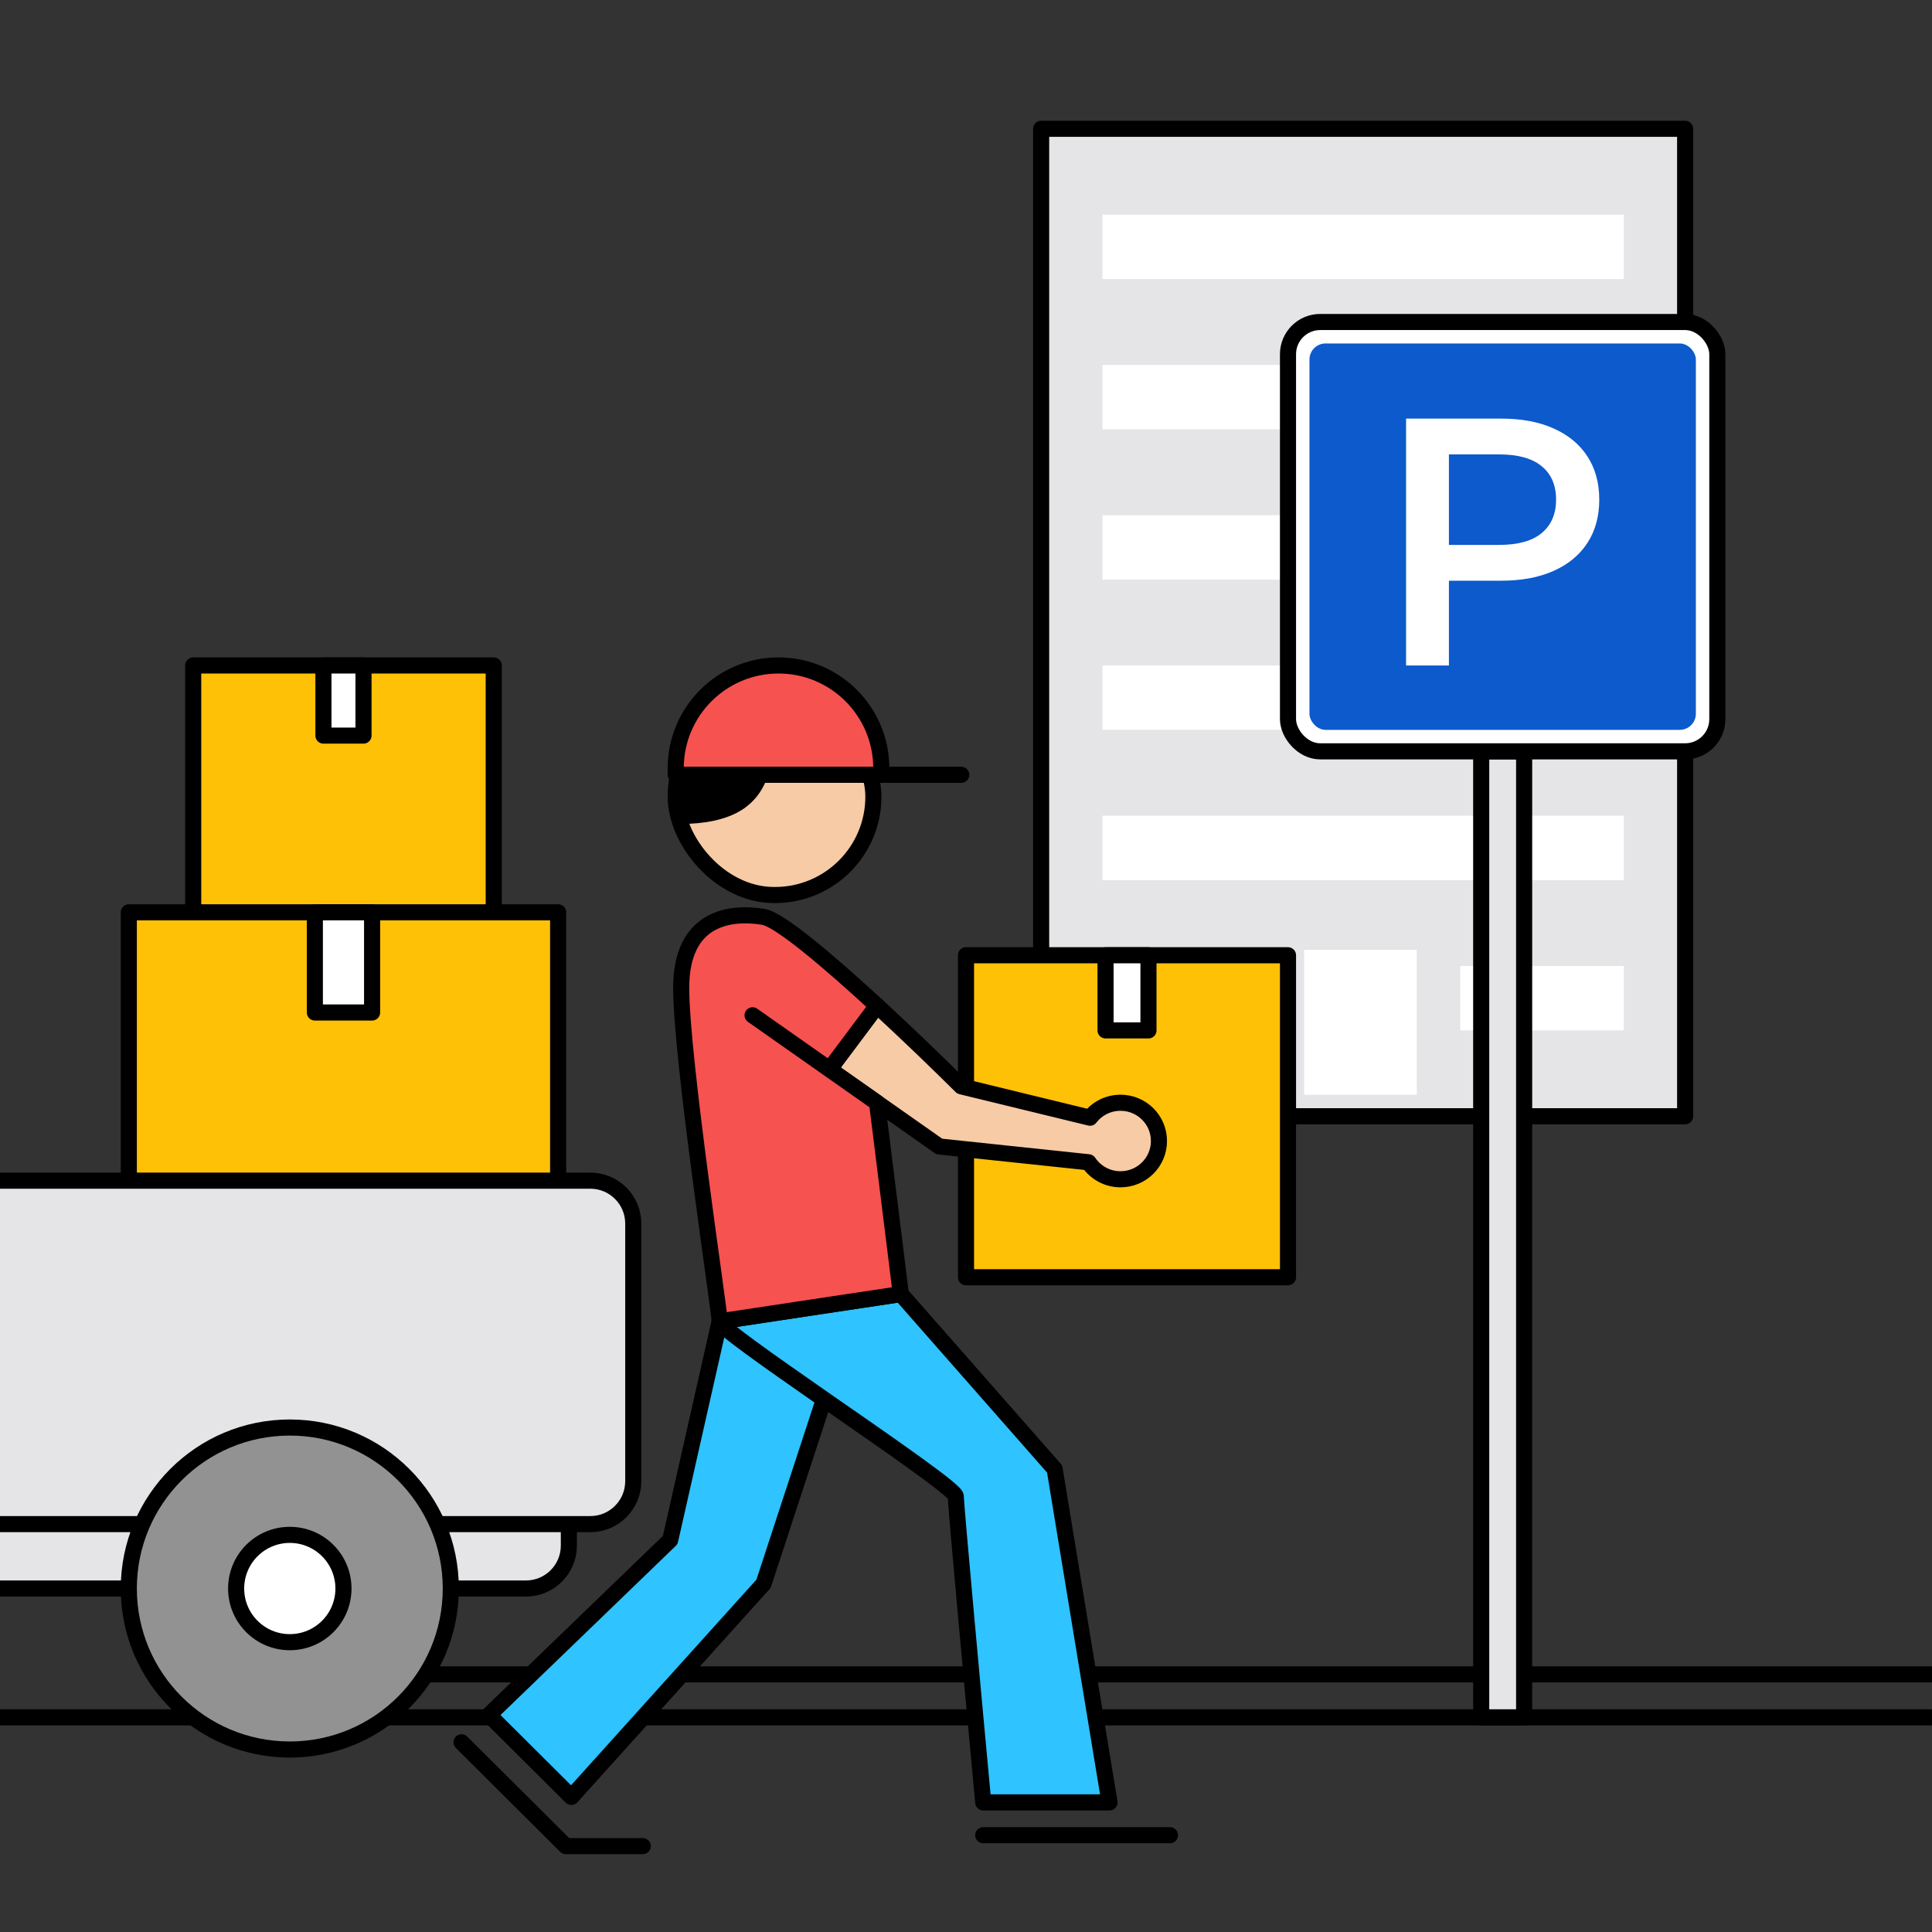 <svg width="120" height="120" viewBox="0 0 120 120" fill="none" xmlns="http://www.w3.org/2000/svg">
<rect x="0" y="0" width="120" height="120" fill="#333333" stroke="none"/>
<g clip-path="url(#clip0_2016_5406)">
<path d="M64.667 8H104.667V69.333H64.667V8Z" fill="#E5E4E7" stroke="black" stroke-linejoin="round"/>
<path d="M68.476 13.333H100.857V17.333H68.476V13.333Z" fill="white"/>
<path d="M68.476 22.667H100.857V26.667H68.476V22.667Z" fill="white"/>
<path d="M68.476 32H100.857V36H68.476V32Z" fill="white"/>
<path d="M68.476 41.333H100.857V45.333H68.476V41.333Z" fill="white"/>
<path d="M68.476 50.667H100.857V54.667H68.476V50.667Z" fill="white"/>
<path d="M68.476 60H78.635V64H68.476V60Z" fill="white"/>
<path d="M90.698 60H100.857V64H90.698V60Z" fill="white"/>
<path d="M81 59H88V68H81V59Z" fill="white"/>
<path d="M0 106.667L120 106.667" stroke="black" stroke-linecap="round" stroke-linejoin="round"/>
<path d="M12 104L168 104" stroke="black" stroke-linecap="round" stroke-linejoin="round"/>
<rect x="60" y="59.333" width="20" height="20" fill="#FFC106" stroke="black" stroke-linejoin="round"/>
<rect x="68.667" y="59.333" width="2.667" height="4.667" fill="white" stroke="black" stroke-linejoin="round"/>
<rect x="41.969" y="43.37" width="12.279" height="12.222" rx="6.111" fill="#F7CBA6" stroke="black" stroke-linejoin="round"/>
<path d="M41.969 49.481C41.969 46.106 44.718 43.37 48.108 43.37C48.108 47.105 48.45 51.179 42.209 51.179C42.053 50.64 41.969 50.07 41.969 49.481Z" fill="black"/>
<path d="M41.969 47.718C41.969 44.192 44.828 41.333 48.354 41.333C51.88 41.333 54.739 44.192 54.739 47.718V48.123H41.969V47.718Z" fill="#F65250"/>
<path d="M54.739 48.123V47.718C54.739 44.192 51.88 41.333 48.354 41.333V41.333C44.828 41.333 41.969 44.192 41.969 47.718V48.123H54.739ZM54.739 48.123H59.705" stroke="black" stroke-linecap="round" stroke-linejoin="round"/>
<path d="M58.341 71.21L54.476 68.494L51.52 66.417L54.476 62.469C56.428 64.266 58.363 66.139 59.706 67.475L67.703 69.423C68.139 68.858 68.826 68.494 69.597 68.494C70.916 68.494 71.985 69.558 71.985 70.87C71.985 72.183 70.916 73.247 69.597 73.247C68.769 73.247 68.039 72.827 67.611 72.19L58.341 71.21Z" fill="#F7CBA6" stroke="black" stroke-linecap="round" stroke-linejoin="round"/>
<path d="M61.07 111.95C60.501 105.839 59.364 93.481 59.364 92.938C59.364 92.572 55.106 89.643 51.178 86.913L47.426 98.37L35.489 111.611L30.372 106.518L41.628 95.654L44.698 82.073L55.954 80.376L65.504 91.24L68.915 111.95H61.07Z" fill="#2FC3FF"/>
<path d="M44.698 82.073L41.628 95.654L30.372 106.518L35.489 111.611L47.426 98.37L51.178 86.913M44.698 82.073C44.698 82.387 47.817 84.577 51.178 86.913M44.698 82.073L55.954 80.376L65.504 91.24L68.915 111.95H61.07C60.501 105.839 59.364 93.481 59.364 92.938C59.364 92.572 55.106 89.643 51.178 86.913M28.667 108.215L35.147 114.666H39.923M61.07 113.987H72.667" stroke="black" stroke-linecap="round" stroke-linejoin="round"/>
<path d="M42.31 61.364C42.31 56.95 45.38 56.611 47.426 56.95C48.419 57.115 51.468 59.701 54.475 62.468L51.519 66.416L54.475 68.493L55.953 80.376L44.698 82.074C44.698 81.395 42.31 65.777 42.31 61.364Z" fill="#F65250"/>
<path d="M46.744 63.061L51.519 66.416M51.519 66.416L54.475 68.493L55.953 80.376L44.698 82.074C44.698 81.395 42.31 65.777 42.31 61.364C42.31 56.95 45.38 56.611 47.426 56.95C48.419 57.115 51.468 59.701 54.475 62.468L51.519 66.416Z" stroke="black" stroke-linecap="round" stroke-linejoin="round"/>
<rect x="12" y="41.333" width="18.667" height="18.667" fill="#FFC106" stroke="black" stroke-linejoin="round"/>
<rect x="20.089" y="41.333" width="2.489" height="4.356" fill="white" stroke="black" stroke-linejoin="round"/>
<rect x="8" y="56.666" width="26.667" height="26.667" fill="#FFC106" stroke="black" stroke-linejoin="round"/>
<rect x="19.556" y="56.666" width="3.556" height="6.222" fill="white" stroke="black" stroke-linejoin="round"/>
<path fill-rule="evenodd" clip-rule="evenodd" d="M-5.333 73.333C-6.806 73.333 -8 74.527 -8 76V76.666V92V94.666V96C-8 97.472 -6.806 98.666 -5.333 98.666H32.667C34.139 98.666 35.333 97.472 35.333 96V94.666H36.667C38.139 94.666 39.333 93.472 39.333 92V76C39.333 74.527 38.139 73.333 36.667 73.333H-5.333Z" fill="#E5E4E7"/>
<path d="M35.333 94.666V96C35.333 97.472 34.139 98.666 32.667 98.666H-5.333C-6.806 98.666 -8 97.472 -8 96V94.666M35.333 94.666H36.667C38.139 94.666 39.333 93.472 39.333 92V76C39.333 74.527 38.139 73.333 36.667 73.333H-5.333C-6.806 73.333 -8 74.527 -8 76V76.666V92V94.666M35.333 94.666H-8" stroke="black" stroke-linejoin="round"/>
<circle cx="18" cy="98.666" r="10" fill="#929292" stroke="black"/>
<circle cx="18" cy="98.666" r="3.333" fill="white" stroke="black"/>
<rect width="2.667" height="60" transform="matrix(1 0 0 -1 92 106.667)" fill="#E5E4E7" stroke="black" stroke-linejoin="round"/>
<rect x="80" y="20" width="26.667" height="26.667" rx="2" fill="white" stroke="black" stroke-linejoin="round"/>
<rect x="81.333" y="21.333" width="24" height="24" rx="1" fill="#0C5ACC"/>
<path fill-rule="evenodd" clip-rule="evenodd" d="M87.333 26V41.333H89.995V36.069H93.231C94.501 36.069 95.586 35.867 96.487 35.463C97.401 35.059 98.105 34.479 98.596 33.724C99.088 32.969 99.333 32.073 99.333 31.035C99.333 29.997 99.088 29.1 98.596 28.346C98.105 27.591 97.401 27.011 96.487 26.607C95.586 26.202 94.501 26 93.231 26H87.333ZM95.75 33.117C95.163 33.603 94.282 33.845 93.108 33.845H89.995V28.224H93.108C94.282 28.224 95.163 28.467 95.75 28.952C96.35 29.437 96.651 30.132 96.651 31.035C96.651 31.924 96.35 32.619 95.75 33.117Z" fill="white"/>
</g>
<defs>
<clipPath id="clip0_2016_5406">
<rect width="120" height="120" fill="white"/>
</clipPath>
</defs>
</svg>
